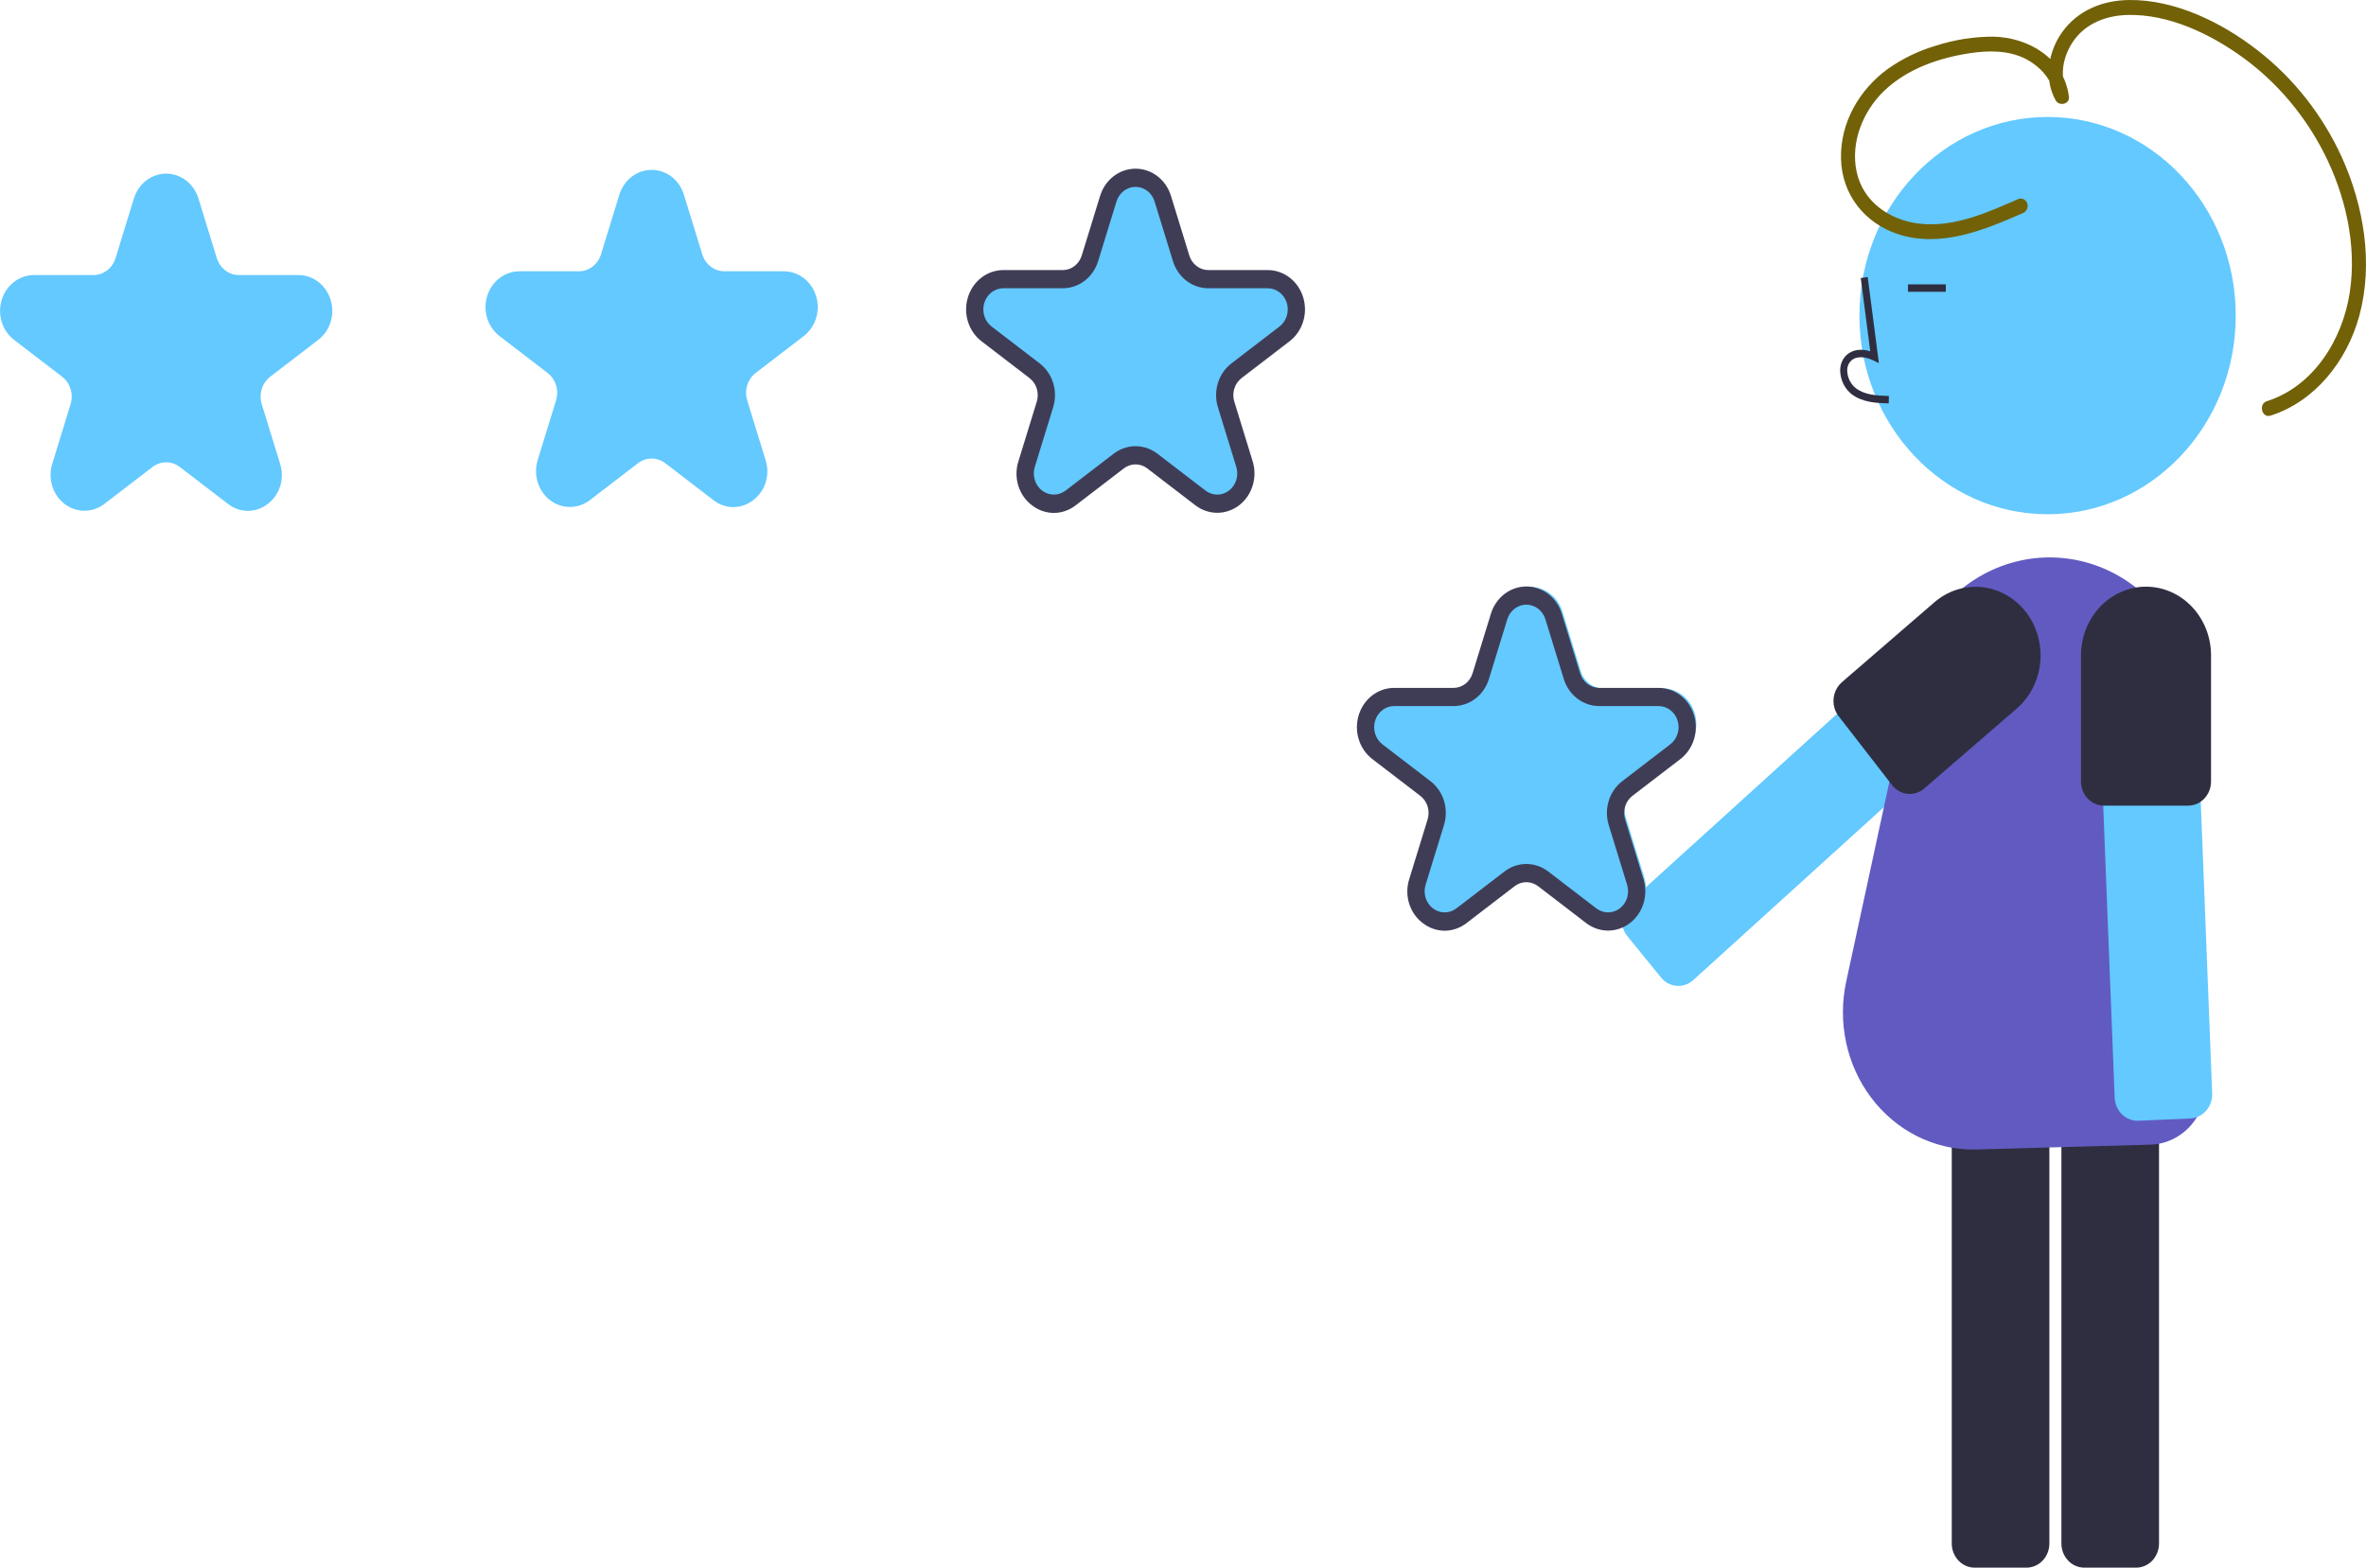 <svg width="166" height="110" viewBox="0 0 166 110" fill="none" xmlns="http://www.w3.org/2000/svg">
<g clip-path="url(#clip0_2_480)">
<path d="M17.391 35.846C16.888 35.844 16.398 35.673 15.992 35.357L12.622 32.772C12.342 32.556 12.005 32.44 11.659 32.44C11.313 32.44 10.975 32.556 10.696 32.772L7.325 35.357C6.919 35.669 6.429 35.837 5.927 35.837C5.424 35.837 4.935 35.669 4.528 35.357C4.122 35.045 3.819 34.606 3.664 34.101C3.509 33.597 3.509 33.053 3.664 32.549L4.951 28.365C5.059 28.018 5.059 27.643 4.952 27.296C4.845 26.948 4.636 26.645 4.356 26.43L0.985 23.845C0.579 23.533 0.276 23.093 0.121 22.589C-0.034 22.084 -0.034 21.541 0.121 21.036C0.277 20.532 0.579 20.092 0.986 19.78C1.392 19.468 1.882 19.301 2.384 19.3H6.55C6.896 19.301 7.234 19.186 7.514 18.971C7.794 18.756 8.002 18.453 8.109 18.105L9.396 13.922C9.551 13.417 9.854 12.977 10.26 12.665C10.667 12.354 11.156 12.185 11.659 12.185C12.161 12.185 12.651 12.354 13.057 12.665C13.464 12.977 13.767 13.417 13.922 13.922L15.209 18.105C15.316 18.453 15.524 18.756 15.804 18.971C16.084 19.186 16.422 19.301 16.768 19.3H20.934C21.436 19.301 21.926 19.468 22.332 19.78C22.739 20.092 23.041 20.532 23.197 21.036C23.352 21.541 23.352 22.084 23.197 22.589C23.041 23.093 22.739 23.533 22.332 23.845L18.962 26.43C18.681 26.645 18.473 26.948 18.366 27.295C18.259 27.643 18.259 28.018 18.366 28.365L19.654 32.549C19.815 33.053 19.818 33.598 19.662 34.104C19.506 34.61 19.2 35.049 18.79 35.357C18.384 35.673 17.895 35.844 17.391 35.846Z" fill="#63C9FF"/>
<path d="M85.517 35.582C85.013 35.58 84.523 35.408 84.118 35.093L80.748 32.507C80.468 32.292 80.131 32.176 79.784 32.176C79.438 32.176 79.101 32.292 78.821 32.507L75.451 35.093C75.044 35.404 74.555 35.572 74.052 35.572C73.55 35.572 73.06 35.405 72.654 35.093C72.247 34.781 71.945 34.341 71.79 33.837C71.634 33.332 71.634 32.789 71.789 32.284L73.077 28.101C73.184 27.753 73.185 27.379 73.078 27.031C72.971 26.683 72.762 26.38 72.481 26.166L69.111 23.581C68.704 23.269 68.402 22.829 68.247 22.325C68.091 21.82 68.091 21.276 68.247 20.772C68.402 20.267 68.705 19.828 69.111 19.516C69.518 19.204 70.007 19.036 70.51 19.036H74.676C75.022 19.037 75.359 18.921 75.639 18.706C75.919 18.492 76.128 18.188 76.234 17.841L77.522 13.657C77.677 13.153 77.979 12.713 78.386 12.401C78.792 12.089 79.282 11.921 79.784 11.921C80.287 11.921 80.776 12.089 81.183 12.401C81.59 12.713 81.892 13.153 82.047 13.657L83.335 17.841C83.441 18.188 83.649 18.492 83.93 18.706C84.21 18.921 84.547 19.037 84.893 19.036H89.059C89.562 19.036 90.051 19.204 90.458 19.516C90.864 19.828 91.167 20.267 91.322 20.772C91.477 21.276 91.477 21.82 91.322 22.325C91.167 22.829 90.864 23.269 90.458 23.581L87.088 26.166C86.807 26.38 86.598 26.683 86.491 27.031C86.384 27.379 86.385 27.753 86.492 28.101L87.779 32.284C87.94 32.788 87.943 33.334 87.788 33.84C87.632 34.345 87.326 34.785 86.915 35.093C86.51 35.408 86.02 35.58 85.517 35.582Z" fill="#63C9FF"/>
<path d="M51.452 35.582C50.948 35.58 50.458 35.408 50.053 35.093L46.683 32.507C46.403 32.292 46.066 32.176 45.719 32.176C45.373 32.176 45.036 32.292 44.756 32.507L41.386 35.093C40.979 35.404 40.49 35.572 39.987 35.572C39.485 35.572 38.995 35.405 38.589 35.093C38.182 34.781 37.88 34.341 37.724 33.837C37.569 33.332 37.569 32.789 37.724 32.284L39.011 28.101C39.119 27.753 39.12 27.379 39.013 27.031C38.906 26.683 38.697 26.38 38.416 26.166L35.046 23.581C34.639 23.269 34.337 22.829 34.182 22.325C34.026 21.82 34.026 21.276 34.182 20.772C34.337 20.267 34.639 19.828 35.046 19.516C35.452 19.204 35.942 19.036 36.444 19.036H40.61C40.957 19.037 41.294 18.921 41.574 18.706C41.854 18.492 42.063 18.188 42.169 17.841L43.456 13.657C43.612 13.153 43.914 12.713 44.321 12.401C44.727 12.089 45.217 11.921 45.719 11.921C46.222 11.921 46.711 12.089 47.118 12.401C47.524 12.713 47.827 13.153 47.982 13.657L49.27 17.841C49.376 18.188 49.584 18.492 49.864 18.706C50.145 18.921 50.482 19.037 50.828 19.036H54.994C55.497 19.036 55.986 19.204 56.393 19.516C56.799 19.828 57.102 20.267 57.257 20.772C57.412 21.276 57.412 21.82 57.257 22.325C57.102 22.829 56.799 23.269 56.393 23.581L53.022 26.166C52.742 26.38 52.533 26.683 52.426 27.031C52.319 27.379 52.319 27.753 52.427 28.101L53.714 32.284C53.875 32.788 53.878 33.334 53.722 33.84C53.567 34.345 53.261 34.785 52.85 35.093C52.445 35.408 51.955 35.58 51.452 35.582Z" fill="#63C9FF"/>
<path d="M113.093 64.843C112.59 64.841 112.1 64.669 111.695 64.354L108.324 61.769C108.044 61.553 107.707 61.438 107.361 61.438C107.015 61.438 106.678 61.553 106.398 61.769L103.027 64.354C102.621 64.666 102.131 64.834 101.629 64.834C101.126 64.834 100.637 64.666 100.23 64.354C99.824 64.042 99.521 63.603 99.366 63.098C99.211 62.593 99.211 62.05 99.366 61.545L100.653 57.362C100.761 57.015 100.761 56.64 100.654 56.292C100.547 55.945 100.338 55.642 100.058 55.427L96.688 52.842C96.281 52.53 95.978 52.09 95.823 51.586C95.668 51.081 95.668 50.538 95.823 50.033C95.979 49.529 96.281 49.089 96.688 48.777C97.094 48.465 97.584 48.297 98.086 48.297H102.252C102.598 48.298 102.936 48.183 103.216 47.968C103.496 47.753 103.704 47.45 103.811 47.102L105.098 42.919C105.253 42.414 105.556 41.974 105.962 41.662C106.369 41.35 106.859 41.182 107.361 41.182C107.863 41.182 108.353 41.35 108.76 41.662C109.166 41.974 109.469 42.414 109.624 42.919L110.911 47.102C111.018 47.45 111.226 47.753 111.506 47.968C111.786 48.183 112.124 48.298 112.47 48.297H116.636C117.138 48.297 117.628 48.465 118.034 48.777C118.441 49.089 118.743 49.529 118.899 50.033C119.054 50.538 119.054 51.081 118.899 51.586C118.743 52.09 118.441 52.53 118.034 52.842L114.664 55.427C114.384 55.642 114.175 55.945 114.068 56.292C113.961 56.64 113.961 57.015 114.069 57.362L115.356 61.545C115.517 62.05 115.52 62.595 115.364 63.101C115.208 63.607 114.903 64.046 114.492 64.354C114.087 64.669 113.597 64.841 113.093 64.843Z" fill="#63C9FF"/>
<path d="M73.938 35.992C73.385 35.989 72.847 35.801 72.402 35.455C71.951 35.117 71.615 34.634 71.444 34.078C71.273 33.523 71.276 32.923 71.452 32.37L72.74 28.186C72.832 27.889 72.832 27.568 72.741 27.27C72.649 26.972 72.47 26.712 72.23 26.528L68.859 23.943C68.413 23.6 68.08 23.117 67.91 22.563C67.739 22.009 67.739 21.412 67.91 20.858C68.08 20.303 68.413 19.82 68.859 19.478C69.306 19.135 69.844 18.951 70.395 18.951H74.561C74.858 18.951 75.147 18.853 75.388 18.668C75.628 18.484 75.806 18.224 75.897 17.926L77.185 13.743C77.355 13.189 77.688 12.706 78.134 12.363C78.581 12.021 79.118 11.836 79.67 11.836C80.222 11.836 80.76 12.021 81.207 12.363C81.653 12.706 81.985 13.189 82.156 13.743L83.443 17.926C83.534 18.224 83.713 18.484 83.953 18.668C84.193 18.853 84.482 18.951 84.779 18.951H88.945C89.497 18.951 90.035 19.135 90.481 19.478C90.928 19.82 91.26 20.303 91.431 20.858C91.601 21.412 91.601 22.009 91.431 22.563C91.26 23.117 90.928 23.6 90.481 23.943L87.111 26.528C86.871 26.712 86.692 26.972 86.6 27.27C86.508 27.568 86.508 27.889 86.601 28.186L87.888 32.37C88.059 32.924 88.059 33.521 87.888 34.075C87.718 34.629 87.385 35.112 86.939 35.455C86.492 35.797 85.954 35.982 85.402 35.982C84.85 35.982 84.313 35.797 83.866 35.455L80.496 32.87C80.256 32.685 79.967 32.585 79.67 32.585C79.373 32.585 79.084 32.685 78.845 32.87L75.474 35.455C75.029 35.801 74.491 35.989 73.938 35.992ZM79.67 31.308C80.222 31.308 80.76 31.494 81.206 31.837L84.577 34.422C84.817 34.606 85.106 34.706 85.402 34.706C85.699 34.706 85.988 34.607 86.228 34.422C86.468 34.238 86.647 33.979 86.738 33.681C86.83 33.383 86.83 33.062 86.738 32.764L85.451 28.581C85.279 28.027 85.279 27.429 85.45 26.875C85.62 26.32 85.953 25.838 86.401 25.496L89.771 22.91C90.011 22.726 90.189 22.466 90.281 22.169C90.373 21.871 90.373 21.55 90.281 21.252C90.189 20.954 90.011 20.695 89.771 20.511C89.531 20.326 89.242 20.227 88.945 20.227H84.779C84.227 20.228 83.689 20.044 83.242 19.702C82.795 19.359 82.463 18.875 82.294 18.321L81.006 14.137C80.915 13.839 80.736 13.58 80.496 13.396C80.256 13.212 79.967 13.113 79.67 13.113C79.374 13.113 79.085 13.212 78.845 13.396C78.605 13.58 78.426 13.839 78.334 14.137L77.047 18.321C76.877 18.875 76.545 19.359 76.099 19.702C75.652 20.044 75.114 20.228 74.561 20.227H70.395C70.099 20.227 69.81 20.326 69.57 20.51C69.33 20.695 69.151 20.954 69.059 21.252C68.968 21.55 68.968 21.871 69.059 22.169C69.151 22.466 69.33 22.726 69.57 22.91L72.94 25.496C73.388 25.838 73.721 26.321 73.891 26.875C74.062 27.43 74.061 28.027 73.89 28.581L72.602 32.764C72.51 33.062 72.51 33.383 72.602 33.681C72.694 33.979 72.872 34.238 73.112 34.422C73.352 34.606 73.641 34.706 73.938 34.706C74.235 34.706 74.524 34.606 74.764 34.422L78.134 31.837C78.58 31.494 79.118 31.308 79.67 31.308Z" fill="#3F3D56"/>
<path d="M137.35 42.407L129.07 49.923L116.093 61.697L114.339 63.289C114.179 63.434 114.047 63.61 113.951 63.809C113.856 64.007 113.799 64.224 113.784 64.446C113.761 64.769 113.826 65.091 113.97 65.376C114.025 65.483 114.091 65.584 114.167 65.677L115.108 66.833L116.54 68.593C116.566 68.624 116.591 68.653 116.619 68.682C116.905 68.985 117.289 69.162 117.694 69.178C118.098 69.195 118.494 69.049 118.801 68.771L133.516 55.421L141.814 47.891C142.136 47.598 142.334 47.181 142.366 46.734C142.397 46.286 142.26 45.844 141.983 45.503L141.482 44.889L139.611 42.589C139.474 42.42 139.307 42.282 139.119 42.181C138.931 42.08 138.727 42.02 138.517 42.003C138.307 41.986 138.095 42.013 137.895 42.082C137.695 42.152 137.51 42.262 137.35 42.407V42.407Z" fill="#63C9FF"/>
<path d="M143.66 36.084C150.951 36.084 156.861 29.844 156.861 22.146C156.861 14.448 150.951 8.208 143.66 8.208C136.37 8.208 130.46 14.448 130.46 22.146C130.46 29.844 136.37 36.084 143.66 36.084Z" fill="#63C9FF"/>
<path d="M144.63 76.272V108.307C144.631 108.756 144.8 109.186 145.101 109.504C145.401 109.821 145.809 109.999 146.234 110H149.874C150.299 109.999 150.707 109.821 151.008 109.504C151.308 109.186 151.477 108.756 151.478 108.307V76.272C151.477 75.823 151.308 75.392 151.008 75.075C150.707 74.758 150.299 74.579 149.874 74.579H146.234C145.809 74.579 145.401 74.758 145.101 75.075C144.8 75.392 144.631 75.823 144.63 76.272Z" fill="#2F2E41"/>
<path d="M136.937 76.272V108.307C136.937 108.529 136.979 108.75 137.059 108.955C137.14 109.16 137.258 109.347 137.407 109.504C137.556 109.661 137.733 109.786 137.927 109.871C138.122 109.956 138.33 110 138.541 110H142.181C142.606 109.999 143.014 109.821 143.314 109.504C143.615 109.186 143.784 108.756 143.785 108.307V76.272C143.784 75.823 143.615 75.392 143.314 75.075C143.014 74.758 142.606 74.579 142.181 74.579H138.541C138.33 74.579 138.122 74.623 137.927 74.708C137.733 74.793 137.556 74.917 137.407 75.075C137.258 75.232 137.14 75.418 137.059 75.624C136.979 75.829 136.937 76.049 136.937 76.272Z" fill="#2F2E41"/>
<path d="M138.415 80.66C137.045 80.659 135.693 80.332 134.46 79.704C133.226 79.075 132.142 78.161 131.288 77.03C130.434 75.899 129.833 74.579 129.528 73.169C129.224 71.759 129.224 70.294 129.529 68.884L133.647 49.824C133.65 47.852 134.167 45.919 135.142 44.238C136.117 42.557 137.512 41.192 139.174 40.293C140.836 39.394 142.701 38.996 144.563 39.143C146.425 39.29 148.212 39.976 149.729 41.126C151.041 42.119 152.109 43.428 152.847 44.944C153.585 46.46 153.971 48.139 153.974 49.843C153.98 50.016 154.554 67.742 154.795 75.933C154.811 76.494 154.722 77.052 154.534 77.576C154.345 78.1 154.06 78.58 153.696 78.988C153.331 79.395 152.893 79.723 152.409 79.951C151.924 80.18 151.401 80.305 150.87 80.319L138.709 80.656C138.611 80.659 138.513 80.66 138.415 80.66Z" fill="#615BC1"/>
<path d="M132.513 28.307L132.526 27.786C131.609 27.759 130.8 27.699 130.192 27.23C130.019 27.089 129.878 26.911 129.776 26.708C129.675 26.504 129.616 26.28 129.604 26.05C129.593 25.91 129.614 25.769 129.663 25.638C129.712 25.508 129.789 25.391 129.889 25.297C130.292 24.937 130.942 25.053 131.415 25.282L131.823 25.48L131.04 19.44L130.552 19.511L131.217 24.648C130.574 24.449 129.978 24.535 129.57 24.899C129.413 25.043 129.29 25.224 129.211 25.427C129.131 25.63 129.097 25.849 129.111 26.069C129.126 26.377 129.204 26.678 129.34 26.952C129.476 27.225 129.668 27.463 129.901 27.65C130.682 28.253 131.697 28.283 132.513 28.307Z" fill="#2F2E41"/>
<path d="M136.521 19.954H133.864V20.475H136.521V19.954Z" fill="#2F2E41"/>
<path d="M147.109 45.01L147.563 56.529L148.271 74.579L148.367 77.019C148.375 77.242 148.425 77.46 148.513 77.662C148.602 77.864 148.727 78.046 148.883 78.196C149.108 78.415 149.388 78.561 149.69 78.618C149.803 78.639 149.919 78.647 150.035 78.642L151.478 78.579L153.673 78.483C153.713 78.48 153.749 78.478 153.789 78.472C154.191 78.423 154.561 78.215 154.824 77.89C155.087 77.565 155.224 77.147 155.207 76.72L154.406 56.252L153.952 44.71C153.933 44.262 153.747 43.84 153.434 43.536C153.121 43.232 152.707 43.072 152.282 43.09L151.515 43.124L148.646 43.249C148.436 43.258 148.229 43.31 148.038 43.404C147.846 43.497 147.675 43.629 147.532 43.793C147.389 43.956 147.278 44.148 147.206 44.357C147.133 44.566 147.101 44.788 147.109 45.01Z" fill="#63C9FF"/>
<path d="M146.002 45.984V54.838C146.002 55.279 146.166 55.703 146.457 56.019C146.749 56.334 147.146 56.517 147.563 56.529C147.577 56.531 147.591 56.532 147.605 56.531H153.525C153.62 56.531 153.715 56.521 153.809 56.502C154.022 56.463 154.225 56.378 154.405 56.252C154.627 56.098 154.809 55.888 154.935 55.641C155.061 55.395 155.128 55.119 155.128 54.838V45.984C155.127 44.706 154.646 43.482 153.79 42.579C152.935 41.675 151.775 41.167 150.565 41.166C150.252 41.165 149.939 41.199 149.633 41.267C148.607 41.495 147.687 42.088 147.026 42.946C146.365 43.805 146.003 44.877 146.002 45.984Z" fill="#2F2E41"/>
<path d="M128.706 49.679C128.767 49.889 128.867 50.085 129 50.255L132.749 55.091C132.816 55.18 132.893 55.261 132.978 55.331C133.265 55.577 133.623 55.711 133.993 55.711C134.362 55.71 134.72 55.575 135.006 55.328L141.496 49.721C141.959 49.32 142.344 48.827 142.627 48.269C142.91 47.711 143.086 47.1 143.146 46.471C143.205 45.841 143.146 45.205 142.973 44.599C142.8 43.994 142.515 43.43 142.136 42.941C141.756 42.451 141.289 42.045 140.761 41.746C140.232 41.447 139.654 41.261 139.057 41.198C138.461 41.136 137.859 41.197 137.285 41.38C136.711 41.563 136.177 41.864 135.714 42.265L129.224 47.872C128.979 48.085 128.798 48.371 128.706 48.693C128.614 49.014 128.614 49.358 128.706 49.679Z" fill="#2F2E41"/>
<path d="M141.639 13.95C139.44 14.917 137.072 15.987 134.634 15.69C132.638 15.448 130.719 14.215 130.259 12.037C129.82 9.956 130.728 7.785 132.176 6.391C133.814 4.813 136.075 4.051 138.233 3.729C139.537 3.534 140.985 3.522 142.187 4.166C143.15 4.682 144.015 5.614 144.163 6.787L145.088 6.522C144.434 5.353 144.747 3.935 145.47 2.885C146.34 1.621 147.799 1.095 149.232 1.051C152.147 0.962 155.13 2.39 157.477 4.119C159.789 5.828 161.691 8.081 163.035 10.702C164.541 13.645 165.37 17.164 164.864 20.504C164.348 23.903 162.266 27.129 159.042 28.152C158.432 28.346 158.692 29.357 159.306 29.163C162.383 28.186 164.656 25.372 165.529 22.163C166.533 18.476 165.842 14.438 164.303 11.029C162.939 8.049 160.902 5.468 158.372 3.513C155.843 1.545 152.565 -0.039 149.371 0.001C147.535 0.023 145.757 0.714 144.646 2.308C143.698 3.67 143.393 5.552 144.231 7.051C144.461 7.463 145.224 7.328 145.156 6.787C144.807 4.043 142.293 2.633 139.872 2.572C138.505 2.567 137.146 2.779 135.839 3.202C134.63 3.552 133.483 4.105 132.441 4.842C130.486 6.271 129.111 8.553 129.166 11.123C129.221 13.687 130.857 15.656 133.124 16.415C136.116 17.415 139.15 16.171 141.903 14.961C142.027 14.92 142.132 14.831 142.197 14.711C142.261 14.591 142.28 14.45 142.249 14.316C142.214 14.183 142.13 14.069 142.016 14.001C141.901 13.932 141.766 13.914 141.639 13.95L141.639 13.95Z" fill="#726107"/>
<path d="M101.358 65.308C100.805 65.305 100.267 65.117 99.822 64.771C99.371 64.433 99.035 63.95 98.864 63.394C98.693 62.839 98.696 62.239 98.873 61.686L100.16 57.502C100.252 57.205 100.253 56.884 100.161 56.586C100.069 56.288 99.89 56.028 99.65 55.844L96.279 53.259C95.833 52.916 95.5 52.433 95.33 51.879C95.159 51.325 95.159 50.728 95.33 50.173C95.501 49.619 95.833 49.136 96.279 48.794C96.726 48.451 97.264 48.267 97.816 48.267H101.982C102.278 48.267 102.568 48.169 102.808 47.984C103.048 47.8 103.226 47.54 103.317 47.242L104.605 43.059C104.776 42.505 105.108 42.022 105.554 41.679C106.001 41.337 106.539 41.152 107.091 41.152C107.642 41.152 108.18 41.337 108.627 41.679C109.073 42.022 109.406 42.505 109.576 43.059L110.863 47.242C110.955 47.54 111.133 47.8 111.373 47.984C111.613 48.169 111.903 48.267 112.199 48.267H116.365C116.917 48.267 117.455 48.451 117.901 48.794C118.348 49.136 118.68 49.619 118.851 50.174C119.021 50.728 119.021 51.325 118.851 51.879C118.68 52.433 118.348 52.916 117.902 53.259L114.531 55.844C114.291 56.028 114.112 56.288 114.02 56.586C113.928 56.883 113.929 57.205 114.021 57.502L115.308 61.686C115.479 62.24 115.479 62.837 115.308 63.391C115.138 63.945 114.805 64.428 114.359 64.771C113.912 65.113 113.374 65.298 112.823 65.298C112.271 65.298 111.733 65.113 111.286 64.771L107.916 62.185C107.676 62.001 107.387 61.901 107.09 61.901C106.794 61.901 106.504 62.001 106.265 62.185L102.894 64.771C102.449 65.117 101.911 65.305 101.358 65.308ZM107.09 60.624C107.643 60.624 108.18 60.809 108.626 61.153L111.997 63.738C112.237 63.922 112.526 64.022 112.823 64.022C113.119 64.022 113.408 63.922 113.648 63.738C113.888 63.554 114.067 63.295 114.159 62.997C114.25 62.699 114.25 62.378 114.158 62.08L112.871 57.897C112.7 57.343 112.699 56.745 112.87 56.191C113.04 55.636 113.373 55.154 113.821 54.812L117.191 52.226C117.431 52.042 117.61 51.782 117.701 51.484C117.793 51.187 117.793 50.866 117.701 50.568C117.61 50.27 117.431 50.011 117.191 49.826C116.951 49.642 116.662 49.543 116.365 49.543H112.199C111.647 49.544 111.109 49.36 110.662 49.017C110.216 48.675 109.883 48.191 109.714 47.636L108.426 43.453C108.335 43.155 108.156 42.896 107.916 42.712C107.676 42.528 107.387 42.428 107.09 42.428C106.794 42.428 106.505 42.528 106.265 42.712C106.025 42.896 105.846 43.155 105.754 43.453L104.467 47.636C104.297 48.191 103.965 48.675 103.519 49.018C103.072 49.36 102.534 49.544 101.982 49.543H97.816C97.519 49.543 97.23 49.642 96.99 49.826C96.75 50.01 96.571 50.27 96.48 50.568C96.388 50.866 96.388 51.187 96.48 51.484C96.571 51.782 96.75 52.042 96.99 52.226L100.36 54.812C100.808 55.154 101.141 55.636 101.311 56.191C101.482 56.745 101.481 57.343 101.31 57.897L100.022 62.08C99.93 62.378 99.93 62.699 100.022 62.997C100.114 63.295 100.293 63.554 100.533 63.738C100.772 63.922 101.062 64.022 101.358 64.022C101.655 64.021 101.944 63.922 102.184 63.738L105.554 61.153C106.001 60.809 106.538 60.624 107.09 60.624Z" fill="#3F3D56"/>
</g>
<defs>
<clipPath id="clip0_2_480">
<rect width="166" height="110" fill="white"/>
</clipPath>
</defs>
</svg>
